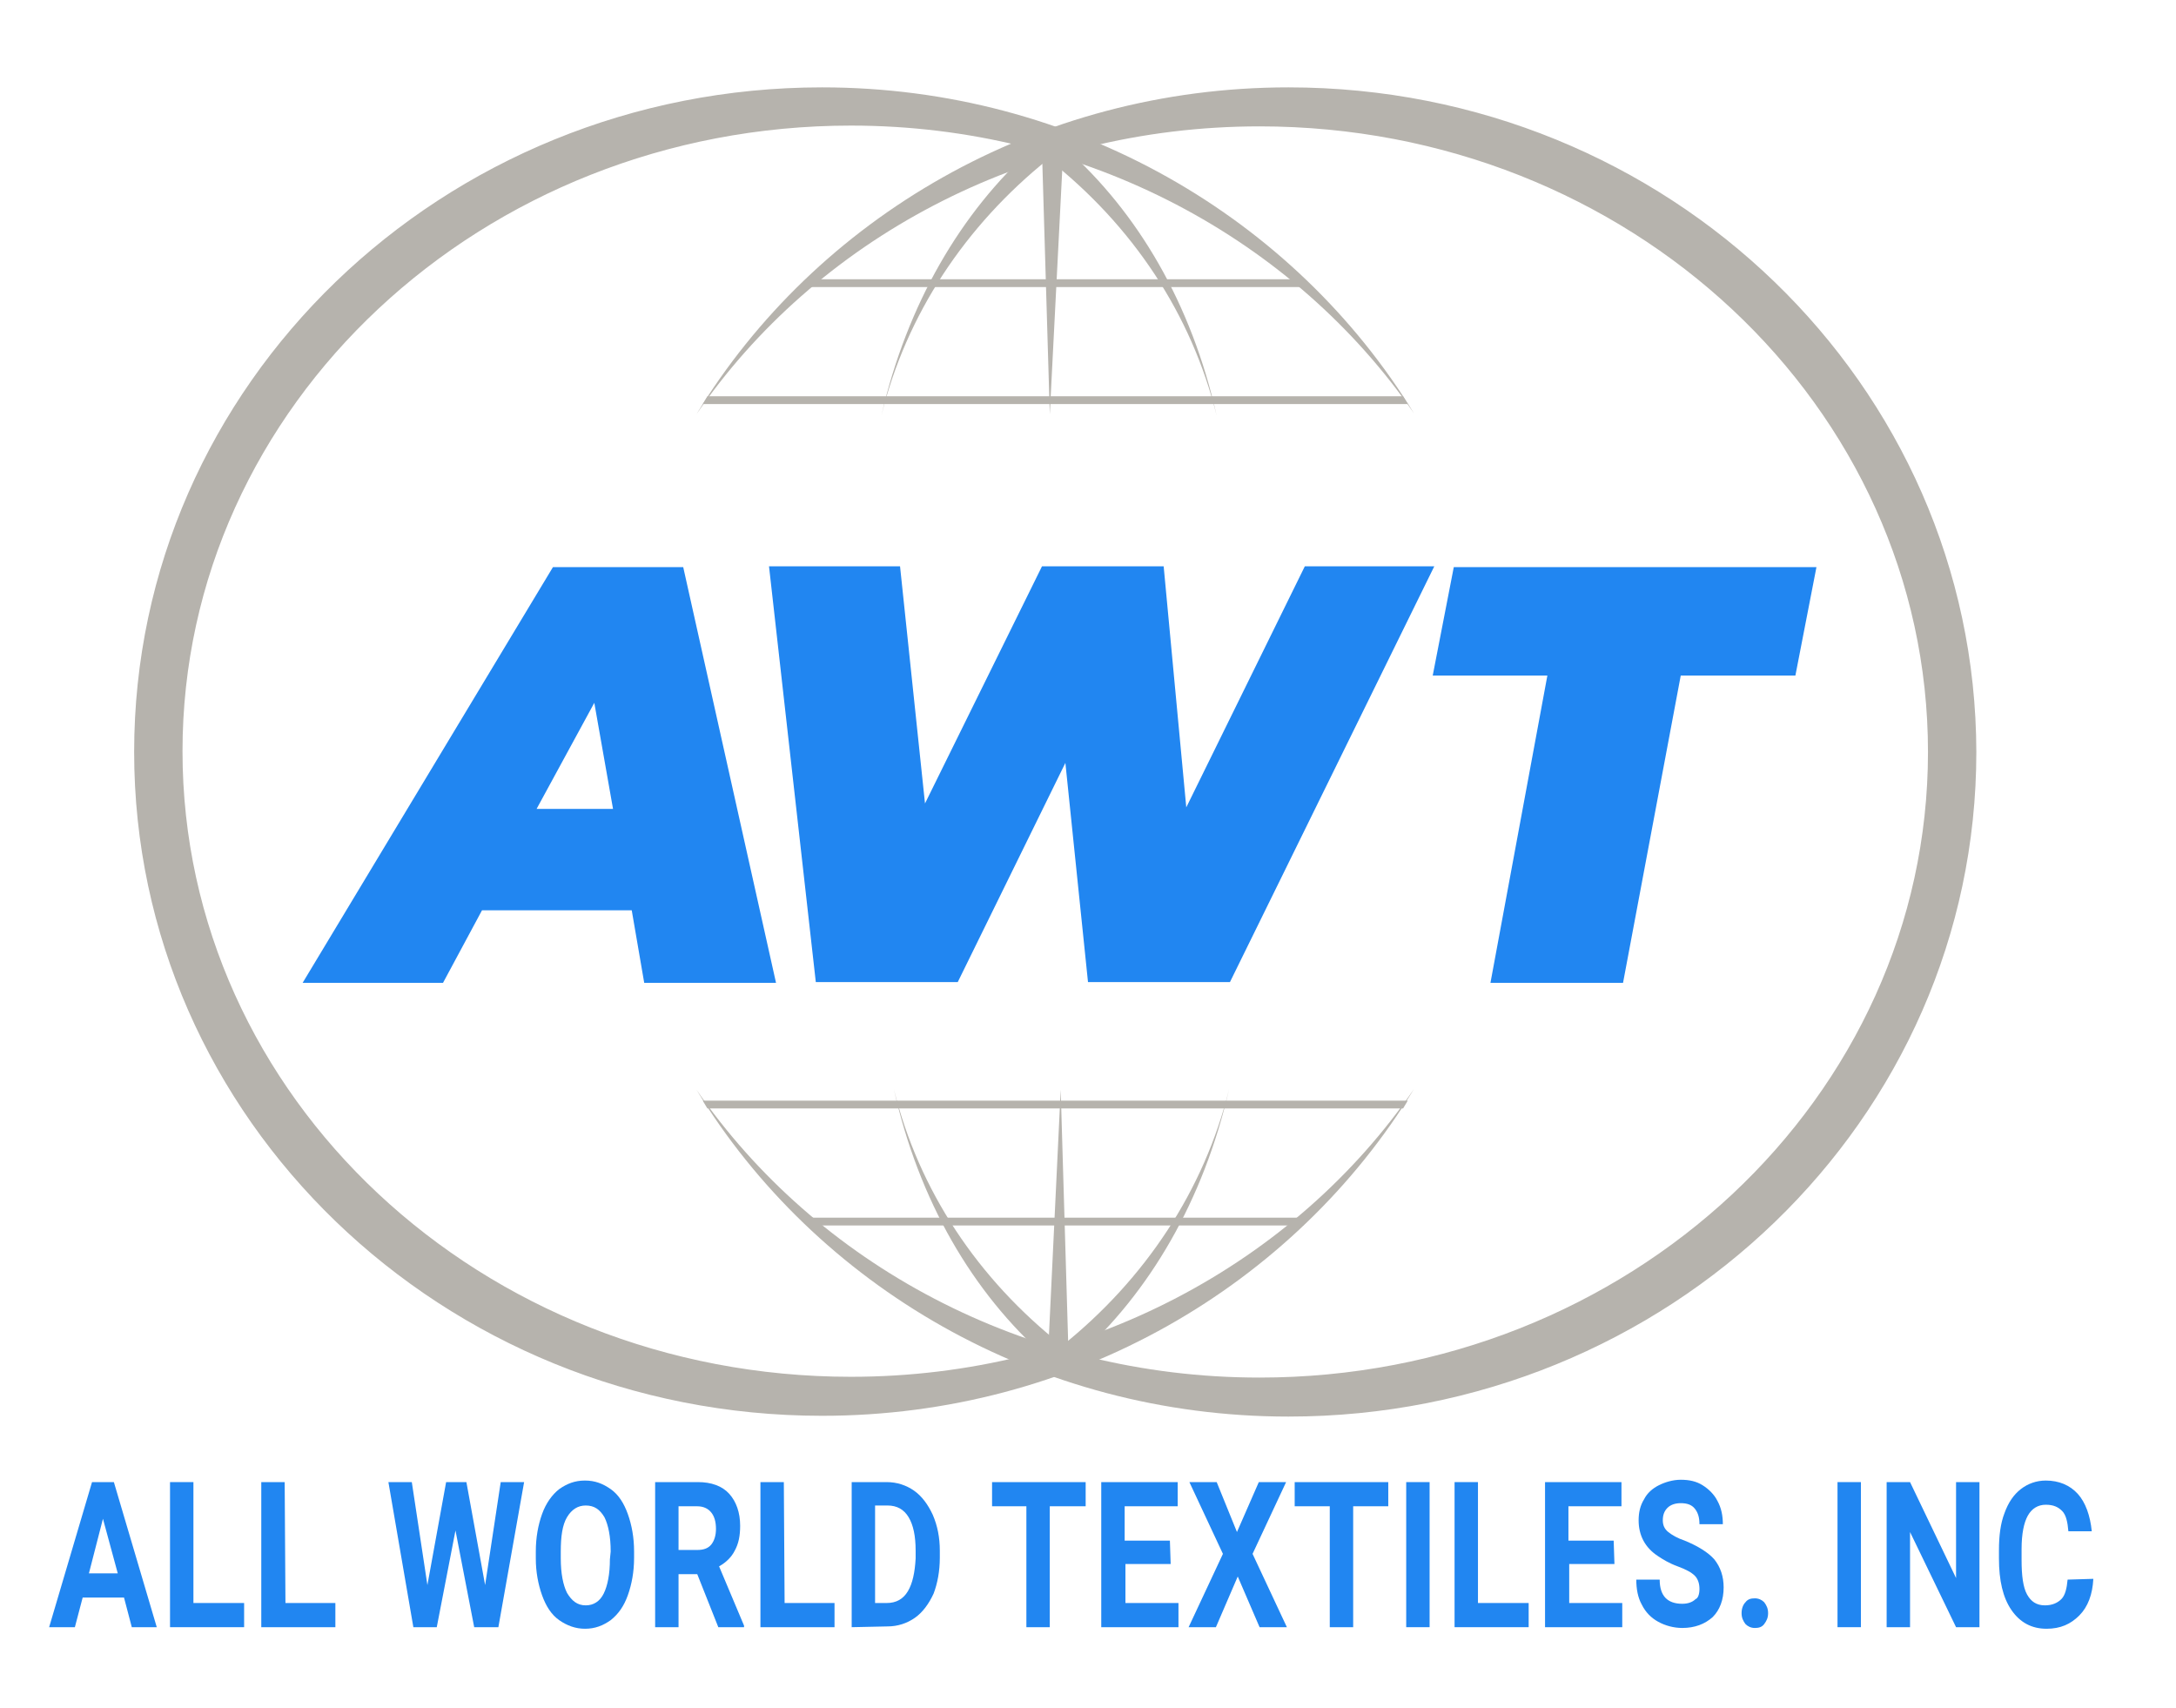 <?xml version="1.0" encoding="utf-8"?>
<!-- Generator: Adobe Illustrator 24.0.1, SVG Export Plug-In . SVG Version: 6.00 Build 0)  -->
<svg version="1.1" id="Слой_1" xmlns="http://www.w3.org/2000/svg" xmlns:xlink="http://www.w3.org/1999/xlink" x="0px" y="0px"
	 viewBox="0 0 279 219" style="enable-background:new 0 0 279 219;" xml:space="preserve">
<style type="text/css">
	.st0{fill:#B6B3AD;}
	.st1{fill:#2186F1;}
</style>
<path class="st0" d="M165.2,11.2c-32.3,0-60.6,16.8-75.9,41.9c15.2-22.2,41.9-36.9,72.2-36.9c47.4,0,85.7,35.9,85.7,80.2
	s-38.4,80.2-85.7,80.2c-30.3,0-56.9-14.7-72.2-36.9c15.3,25.1,43.6,41.9,75.9,41.9c48.7,0,88.2-38.1,88.2-85.2
	C253.3,49.3,213.9,11.2,165.2,11.2z"/>
<path class="st0" d="M105.4,181.5c32.3,0,60.6-16.8,75.9-41.9c-15.2,22.2-41.9,36.9-72.2,36.9c-47.4,0-85.7-35.9-85.7-80.2
	s38.4-80.2,85.7-80.2c30.3,0,56.9,14.7,72.2,36.9c-15.3-25-43.6-41.8-75.9-41.8c-48.7,0-88.2,38.1-88.2,85.2
	C17.2,143.4,56.7,181.5,105.4,181.5z"/>
<g>
	<path class="st0" d="M156,53.3c-3.2-14.3-10.1-26.1-19.5-34.4c0.1-0.1,0.1-0.1,0.2-0.2l-0.8-0.3c-0.3-0.3-0.6-0.5-0.9-0.8l-0.5,0.2
		l-0.5-0.2c-0.3,0.2-0.6,0.5-0.9,0.8l-0.8,0.3c0.1,0.1,0.1,0.1,0.2,0.2c-9.3,8.3-16.2,20.1-19.5,34.4c3.2-13,10.8-24.4,21.4-32.9
		C145.2,28.9,152.8,40.3,156,53.3z"/>
	<polygon class="st0" points="133.6,19.4 134.6,53.1 136.3,19.8 	"/>
	<rect x="103.5" y="35.8" class="st0" width="63.2" height="1"/>
	<polygon class="st0" points="90.1,51.8 180.5,51.8 179.9,50.8 90.7,50.8 	"/>
</g>
<g>
	<path class="st0" d="M114.6,139.6c3.2,14.3,10.1,26.1,19.5,34.4c-0.1,0.1-0.1,0.1-0.2,0.2l0.8,0.3c0.3,0.3,0.6,0.5,0.9,0.8l0.5-0.2
		l0.5,0.2c0.3-0.2,0.6-0.5,0.9-0.8l0.8-0.3c-0.1-0.1-0.1-0.1-0.2-0.2c9.3-8.3,16.2-20.1,19.5-34.4c-3.2,13-10.8,24.4-21.4,32.9
		C125.4,164,117.8,152.6,114.6,139.6z"/>
	<polygon class="st0" points="137,173.5 136,139.7 134.4,173.1 	"/>
	<rect x="103.9" y="156.1" class="st0" width="63.2" height="1"/>
	<polygon class="st0" points="180.5,141.1 90.1,141.1 90.7,142.1 179.9,142.1 	"/>
</g>
<g>
	<g>
		<path class="st1" d="M81,116.7H61.8l-5,9.3h-18l32.1-53.3h16.7L99.5,126H82.6L81,116.7z M78.6,103.7l-2.4-13.6l-7.4,13.6H78.6z"/>
		<path class="st1" d="M183.9,72.6l-26.2,53.3h-18.2l-2.9-28.1l-13.8,28.1h-18.2l-6-53.3h16.8l3.2,30.4l15-30.4h15.6l2.9,30.9
			l15.2-30.9C167.3,72.6,183.9,72.6,183.9,72.6z"/>
		<path class="st1" d="M198.4,86.6h-14.7l2.7-13.9h46.5l-2.7,13.9h-14.7l-7.4,39.4h-17L198.4,86.6z"/>
	</g>
</g>
<g>
	<path class="st1" d="M15.9,204.8h-5.3l-1,3.8H6.3l5.5-18.6h2.8l5.5,18.6h-3.2L15.9,204.8z M11.4,201.7h3.7l-1.9-7L11.4,201.7z"/>
	<path class="st1" d="M24.9,205.5h6.4v3.1h-9.5V190h3v15.5H24.9z"/>
	<path class="st1" d="M36.6,205.5H43v3.1h-9.5V190h3L36.6,205.5L36.6,205.5z"/>
	<path class="st1" d="M62.2,203.2l2-13.2h3l-3.3,18.6h-3.1l-2.4-12.4L56,208.6h-3L49.8,190h3l2,13.2l2.4-13.2h2.6L62.2,203.2z"/>
	<path class="st1" d="M81.3,199.7c0,1.8-0.3,3.4-0.8,4.8c-0.5,1.4-1.2,2.4-2.2,3.2c-1,0.7-2,1.1-3.3,1.1c-1.2,0-2.3-0.4-3.3-1.1
		c-1-0.7-1.7-1.8-2.2-3.2s-0.8-3-0.8-4.7v-0.9c0-1.8,0.3-3.4,0.8-4.8c0.5-1.4,1.3-2.5,2.2-3.2c1-0.7,2-1.1,3.3-1.1s2.3,0.4,3.3,1.1
		c1,0.7,1.7,1.8,2.2,3.2s0.8,3,0.8,4.8V199.7z M78.3,198.9c0-1.9-0.3-3.4-0.8-4.4c-0.6-1-1.3-1.5-2.4-1.5c-1,0-1.8,0.5-2.4,1.5
		s-0.8,2.5-0.8,4.4v0.9c0,1.9,0.3,3.4,0.8,4.4c0.6,1,1.3,1.6,2.4,1.6c1,0,1.8-0.5,2.3-1.5s0.8-2.5,0.8-4.4L78.3,198.9L78.3,198.9z"
		/>
	<path class="st1" d="M89.4,201.8H87v6.8h-3V190h5.5c1.7,0,3.1,0.5,4,1.5s1.4,2.4,1.4,4.1c0,1.3-0.2,2.3-0.7,3.2
		c-0.4,0.8-1.1,1.5-2,2l3.2,7.6v0.2h-3.3L89.4,201.8z M87,198.7h2.4c0.8,0,1.4-0.2,1.8-0.7s0.6-1.2,0.6-2c0-0.9-0.2-1.6-0.6-2.1
		s-1-0.8-1.8-0.8H87V198.7z"/>
	<path class="st1" d="M100.6,205.5h6.4v3.1h-9.5V190h3L100.6,205.5L100.6,205.5z"/>
	<path class="st1" d="M109.2,208.6V190h4.5c1.3,0,2.5,0.4,3.5,1.1c1,0.7,1.8,1.8,2.4,3.1c0.6,1.4,0.9,2.9,0.9,4.6v0.9
		c0,1.7-0.3,3.3-0.8,4.6c-0.6,1.3-1.4,2.4-2.4,3.1c-1,0.7-2.2,1.1-3.5,1.1L109.2,208.6L109.2,208.6z M112.2,193.1v12.4h1.5
		c1.2,0,2.1-0.5,2.7-1.5s0.9-2.4,1-4.2v-1c0-1.9-0.3-3.3-0.9-4.3s-1.5-1.5-2.7-1.5h-1.6V193.1z"/>
	<path class="st1" d="M139.1,193.1h-4.5v15.5h-3v-15.5h-4.4V190h12v3.1H139.1z"/>
	<path class="st1" d="M150.1,200.5h-5.8v5h6.8v3.1h-9.9V190h9.8v3.1h-6.8v4.4h5.8L150.1,200.5L150.1,200.5z"/>
	<path class="st1" d="M158.6,196.4l2.8-6.4h3.5l-4.3,9.2l4.4,9.4h-3.5l-2.8-6.5l-2.8,6.5h-3.5l4.4-9.4l-4.3-9.2h3.5L158.6,196.4z"/>
	<path class="st1" d="M178,193.1h-4.5v15.5h-3v-15.5H166V190h12V193.1z"/>
	<path class="st1" d="M183.3,208.6h-3V190h3V208.6z"/>
	<path class="st1" d="M189.6,205.5h6.4v3.1h-9.5V190h3v15.5H189.6z"/>
	<path class="st1" d="M207,200.5h-5.8v5h6.8v3.1h-9.9V190h9.8v3.1h-6.8v4.4h5.8L207,200.5L207,200.5z"/>
	<path class="st1" d="M217.9,203.7c0-0.7-0.2-1.3-0.6-1.7c-0.4-0.4-1.1-0.8-2.2-1.2c-1.1-0.4-1.9-0.9-2.5-1.3
		c-1.7-1.1-2.5-2.7-2.5-4.6c0-1,0.2-1.9,0.7-2.7c0.4-0.8,1.1-1.4,1.9-1.8c0.8-0.4,1.8-0.7,2.8-0.7c1.1,0,2,0.2,2.8,0.7
		s1.5,1.2,1.9,2c0.5,0.9,0.7,1.9,0.7,3h-3c0-0.9-0.2-1.5-0.6-2c-0.4-0.5-1-0.7-1.8-0.7c-0.7,0-1.3,0.2-1.7,0.6
		c-0.4,0.4-0.6,0.9-0.6,1.6c0,0.6,0.2,1.1,0.7,1.5s1.2,0.8,2.1,1.1c1.7,0.7,3,1.5,3.8,2.4c0.8,1,1.2,2.2,1.2,3.6
		c0,1.6-0.5,2.9-1.4,3.8c-1,0.9-2.3,1.4-3.9,1.4c-1.1,0-2.2-0.3-3.1-0.8c-0.9-0.5-1.6-1.2-2.1-2.2c-0.5-0.9-0.7-2-0.7-3.2h3
		c0,2.1,1,3.1,2.9,3.1c0.7,0,1.3-0.2,1.7-0.6C217.7,204.9,217.9,204.4,217.9,203.7z"/>
	<path class="st1" d="M223.3,206.8c0-0.6,0.2-1.1,0.5-1.4c0.3-0.4,0.7-0.5,1.2-0.5s0.9,0.2,1.2,0.5c0.3,0.4,0.5,0.8,0.5,1.4
		c0,0.6-0.2,1-0.5,1.4s-0.7,0.5-1.2,0.5s-0.9-0.2-1.2-0.5C223.5,207.8,223.3,207.4,223.3,206.8z"/>
	<path class="st1" d="M238.6,208.6h-3V190h3V208.6z"/>
	<path class="st1" d="M253.8,208.6h-3l-5.9-12.2v12.2h-3V190h3l5.9,12.3V190h3V208.6z"/>
	<path class="st1" d="M268.4,202.4c-0.1,2-0.7,3.6-1.8,4.7s-2.4,1.7-4.2,1.7c-1.9,0-3.4-0.8-4.5-2.4c-1.1-1.6-1.6-3.8-1.6-6.6v-1.1
		c0-1.8,0.2-3.4,0.7-4.7c0.5-1.4,1.2-2.4,2.1-3.1c0.9-0.7,2-1.1,3.2-1.1c1.7,0,3.1,0.6,4.1,1.7c1,1.1,1.6,2.8,1.8,4.8h-3
		c-0.1-1.2-0.3-2.1-0.8-2.6s-1.1-0.8-2.1-0.8s-1.8,0.5-2.3,1.4s-0.8,2.3-0.8,4.3v1.4c0,2,0.2,3.5,0.7,4.4s1.2,1.4,2.3,1.4
		c0.9,0,1.6-0.3,2.1-0.8s0.7-1.4,0.8-2.5L268.4,202.4L268.4,202.4z"/>
</g>
</svg>
